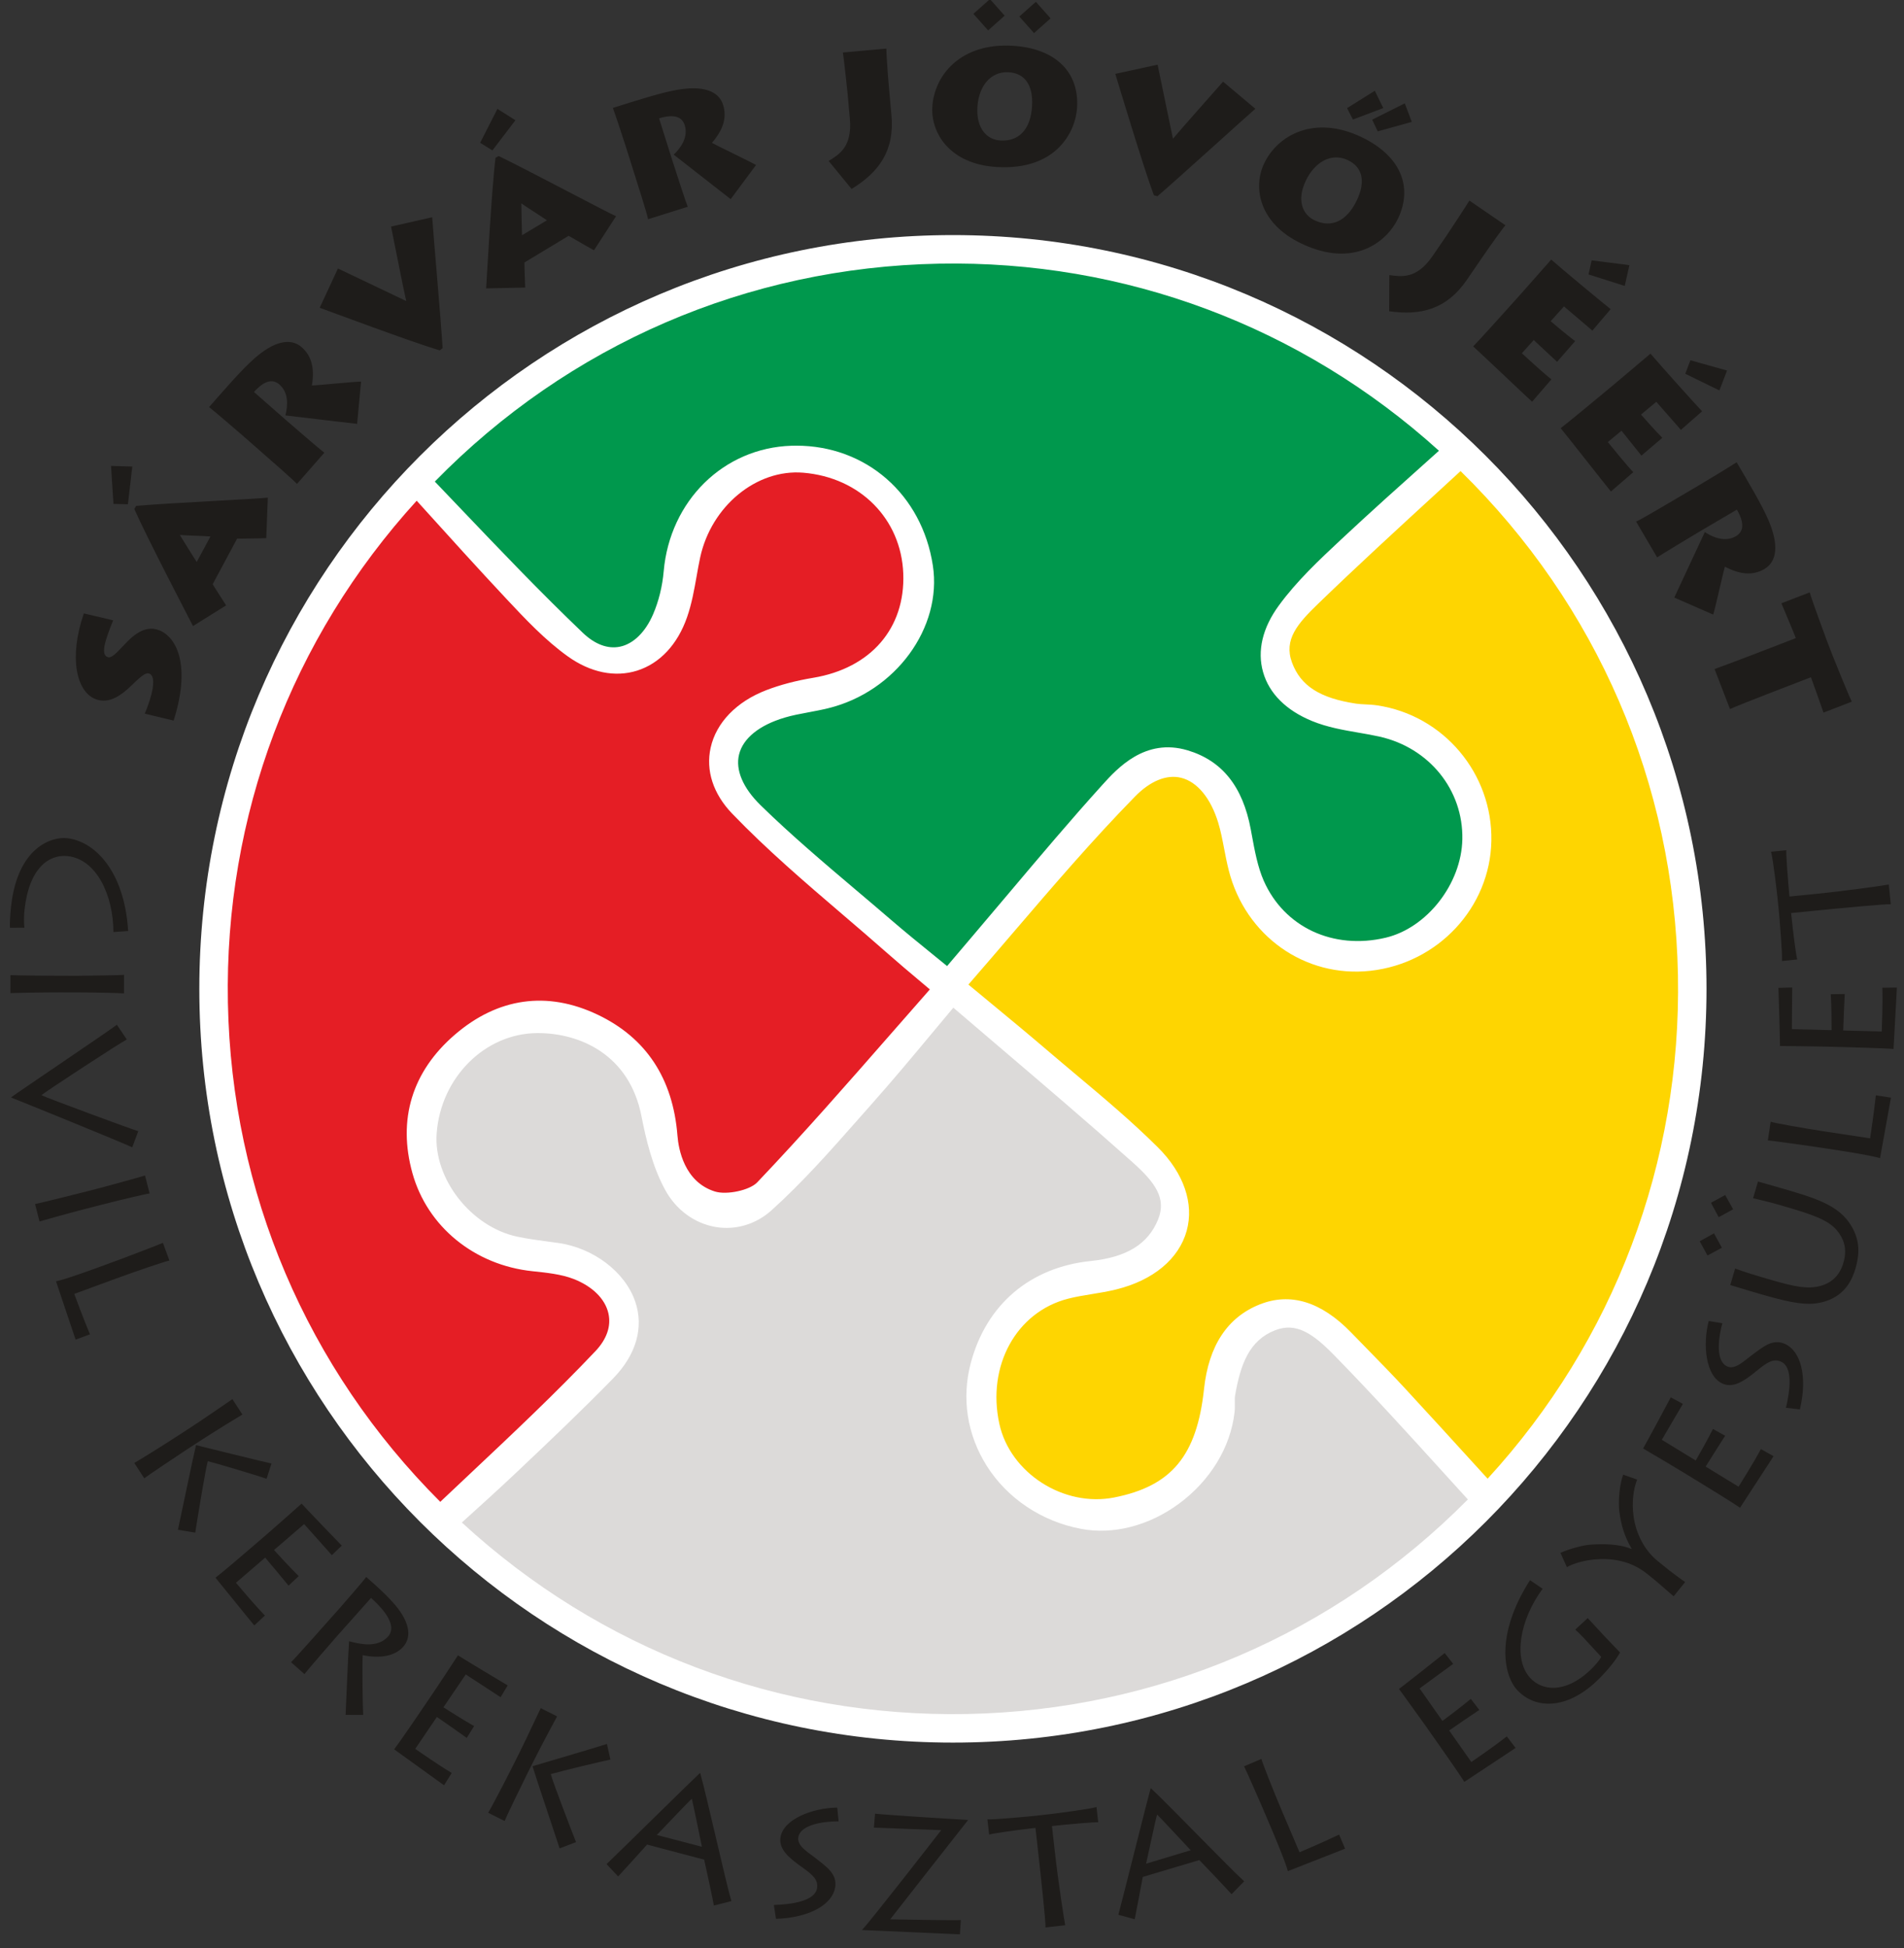 <?xml version="1.0" encoding="UTF-8" standalone="no"?>
<svg xmlns="http://www.w3.org/2000/svg" xmlns:xlink="http://www.w3.org/1999/xlink" xmlns:serif="http://www.serif.com/" width="100%" height="100%" viewBox="0 0 1132 1158" version="1.1" xml:space="preserve" style="fill-rule:evenodd;clip-rule:evenodd;stroke-linejoin:round;stroke-miterlimit:2;">
    <rect x="0" y="0" width="1132" height="1158" fill="#333333" stroke="none"/>
    <g id="Artboard1" transform="matrix(1.959,0,0,2.06,-199.559,-38.883)">
        <rect x="101.884" y="18.872" width="577.445" height="561.989" style="fill:none;"></rect>
        <clipPath id="_clip1">
            <rect x="101.884" y="18.872" width="577.445" height="561.989"></rect>
        </clipPath>
        <g clip-path="url(#_clip1)">
            <g transform="matrix(1.955,0,0,1.859,549.958,132.216)">
                <path d="M0,69.494C0.177,60.846 -5.883,53.304 -14.594,51.356C-17.964,50.604 -21.528,50.348 -24.675,49.06C-31.529,46.257 -33.27,40.43 -28.924,34.478C-26.254,30.822 -22.86,27.644 -19.529,24.53C-14.014,19.372 -8.334,14.339 -2.561,9.165C-23.647,-10.72 -52.218,-22.697 -83.486,-22.097C-115.587,-21.481 -144.341,-7.727 -164.76,13.92C-156.524,22.504 -148.621,30.996 -140.261,38.984C-134.987,44.023 -128.713,42.164 -125.797,35.375C-124.815,33.089 -124.207,30.531 -123.989,28.049C-123.13,18.237 -115.777,10.863 -106.278,10.562C-96.233,10.245 -88.132,17.119 -86.573,27.283C-85.274,35.747 -91.865,44.679 -101.137,46.958C-103.428,47.523 -105.803,47.781 -108.057,48.454C-117.538,51.289 -119.733,58.827 -112.68,65.726C-106.283,71.983 -99.281,77.625 -92.489,83.473C-89.08,86.409 -85.547,89.201 -81.907,92.191C-79.772,89.678 -78.124,87.728 -76.468,85.785C-69.817,77.988 -63.313,70.057 -56.44,62.462C-53.672,59.404 -50.35,56.297 -45.495,57.74C-40.305,59.285 -38.138,63.304 -37.205,68.321C-36.674,71.172 -36.203,74.13 -35.05,76.753C-31.394,85.066 -22.736,89.015 -13.607,86.861C-6.216,85.118 -0.162,77.389 0,69.494" style="fill:rgb(0,152,77);fill-rule:nonzero;"></path>
            </g>
            <g transform="matrix(1.955,0,0,1.859,525.183,185.371)">
                <path d="M0,127.615C4.818,132.821 9.585,138.079 14.374,143.329C34.565,122.192 46.744,93.39 46.139,61.855C45.523,29.805 31.814,1.09 10.227,-19.322C2.202,-11.929 -5.727,-4.752 -13.406,2.668C-16.509,5.666 -19.886,9.157 -18.041,14.164C-16.099,19.436 -11.465,21.198 -6.351,21.971C-5.268,22.135 -4.151,22.08 -3.066,22.242C6.228,23.626 12.958,31.634 12.776,41.057C12.598,50.249 5.332,58.033 -4.038,59.07C-13.041,60.069 -21.373,54.165 -23.662,45.108C-24.288,42.632 -24.581,40.064 -25.323,37.628C-28.065,28.633 -35.429,26.04 -41.917,32.672C-51.45,42.416 -60.061,53.063 -69.35,63.649C-64.205,67.927 -59.681,71.604 -55.252,75.393C-49.553,80.267 -43.645,84.947 -38.34,90.226C-30.976,97.553 -33.639,106.063 -43.773,108.572C-46.247,109.186 -48.827,109.381 -51.295,110.019C-60.453,112.38 -65.746,121.949 -63.558,132.02C-61.645,140.823 -52.152,146.937 -43.155,145.161C-33.26,143.207 -28.669,137.783 -27.443,126.399C-26.901,121.358 -24.969,116.993 -20.169,115.082C-15.567,113.25 -11.643,115.562 -8.384,118.917C-5.579,121.808 -2.734,124.659 0,127.615" style="fill:rgb(254,213,1);fill-rule:nonzero;"></path>
            </g>
            <g transform="matrix(1.955,0,0,1.859,553.244,371.126)">
                <path d="M0,43.426C-7.448,35.272 -14.63,27.201 -22.165,19.493C-25.124,16.465 -28.813,13.143 -33.753,15.073C-38.957,17.104 -40.47,21.892 -41.333,26.894C-41.488,27.787 -41.328,28.731 -41.433,29.637C-42.579,39.498 -53.191,47.562 -62.652,45.784C-73.821,43.684 -80.842,33.19 -78.058,22.756C-75.895,14.653 -69.807,9.437 -61.341,8.561C-55.914,8.001 -51.219,6.026 -49.073,0.757C-47.066,-4.168 -50.415,-7.75 -53.658,-10.641C-63.185,-19.132 -72.973,-27.328 -83.152,-36.063C-88.076,-30.228 -92.535,-24.718 -97.24,-19.427C-102.203,-13.844 -107.071,-8.105 -112.604,-3.126C-116.802,0.653 -122.969,-0.713 -125.705,-5.727C-127.487,-8.996 -128.429,-12.842 -129.155,-16.545C-131.271,-27.336 -139.95,-31.258 -147.541,-31.202C-156.973,-31.134 -164.576,-23.199 -165.297,-13.625C-165.906,-5.538 -159.339,2.981 -151.058,4.745C-148.922,5.201 -146.74,5.445 -144.573,5.746C-136.929,6.803 -129.384,14.981 -137.297,23.07C-142.141,28.026 -147.171,32.802 -152.208,37.563C-155.564,40.735 -159.006,43.821 -162.442,46.924C-141.287,67.233 -112.396,79.489 -80.759,78.881C-48.932,78.27 -20.385,64.753 0,43.426" style="fill:rgb(220,218,217);fill-rule:nonzero;"></path>
            </g>
            <g transform="matrix(1.955,0,0,1.859,166.641,299.771)">
                <path d="M0,4.72C0.608,36.395 13.993,64.826 35.143,85.191C43.941,76.833 52.714,68.846 60.846,60.269C65.928,54.909 63.658,48.202 56.638,45.485C54.477,44.648 52.047,44.395 49.711,44.152C41.837,43.328 35.089,38.16 32.967,30.536C30.877,23.022 32.895,16.442 38.856,11.306C44.81,6.176 51.518,5.12 58.644,8.51C65.706,11.871 69.181,17.71 69.793,25.461C70.178,30.355 72.57,34.635 77.14,36.069C79.697,36.871 84.173,35.952 85.961,34.073C95.631,23.913 104.731,13.208 114.308,2.375C111.055,-0.385 108.532,-2.454 106.089,-4.611C98.015,-11.744 89.507,-18.465 82.064,-26.207C76.597,-31.894 79.063,-38.889 86.56,-41.782C88.755,-42.628 91.095,-43.2 93.421,-43.588C103.369,-45.243 109.604,-52.44 109.242,-62.017C108.881,-71.581 101.594,-78.961 91.7,-79.782C83.386,-80.471 75.322,-73.935 73.365,-64.908C72.714,-61.897 72.404,-58.773 71.4,-55.887C68.888,-48.665 62.415,-46.445 56.237,-50.88C52.863,-53.302 49.941,-56.421 47.079,-59.473C41.858,-65.043 36.738,-70.744 31.531,-76.499C11.482,-55.385 -0.603,-26.691 0,4.72" style="fill:rgb(229,30,37);fill-rule:nonzero;"></path>
            </g>
            <g transform="matrix(1.955,0,0,1.859,154.561,18.624)">
                <path d="M0,111.974C2.615,103.776 0.677,99.136 -2.214,97.963C-4.576,97.004 -6.57,99.044 -7.651,100.192C-8.956,101.573 -9.662,102.355 -10.273,102.106C-11.274,101.7 -10.786,99.859 -9.387,96.412L-13.938,95.342C-16.296,102.188 -15.091,107.436 -12.172,108.62C-9.948,109.523 -7.951,107.873 -6.574,106.554C-4.811,104.841 -4.274,104.476 -3.746,104.691C-2.606,105.153 -3.324,108.197 -4.485,110.899L0,111.974ZM8.152,94.092C7.432,92.96 6.192,91.061 6.064,90.809L9.852,83.74C10.217,83.715 12.908,83.72 14.379,83.659L14.622,77.367C12.775,77.588 -0.134,78.167 -5.809,78.644L-6.102,79.133C-4.179,83.506 2.317,95.943 3.006,97.301L8.152,94.092ZM3.584,87.361C2.731,86.044 1.692,84.336 0.961,83.163C2.124,83.266 4.074,83.281 5.72,83.395L3.584,87.361ZM-9.338,78.345L-7.095,78.397L-6.415,72.542L-9.718,72.449L-9.338,78.345ZM12.473,60.973C14.276,58.963 15.535,59.03 16.437,59.822C17.857,61.068 17.756,63.095 17.344,64.609C18.673,64.778 27.327,65.787 28.484,65.924L29.098,59.358C28.014,59.365 22.651,59.927 21.463,59.962C21.893,57.425 21.487,55.432 19.886,54.027C18.127,52.484 15.532,53.121 12.497,55.806C10.528,57.55 8.037,60.433 5.504,63.319C5.927,63.61 10.115,67.206 10.702,67.721L13.813,70.452C14.219,70.808 18.771,74.763 19.143,75.249L23.397,70.401C23.065,70.189 18.177,65.979 17.456,65.346L12.473,60.973ZM33.754,35.301C33.949,36.179 35.665,44.989 36.106,46.857C34.388,46.035 26.663,42.346 25.51,41.804L22.676,47.899C24.171,48.439 36.546,53.082 41.311,54.52L41.758,54.167C41.563,50.577 40.236,35.575 40.14,33.855L33.754,35.301ZM54.576,44.765C54.535,43.424 54.44,41.158 54.458,40.876L61.325,36.734C61.652,36.899 63.963,38.278 65.259,38.977L68.682,33.692C66.982,32.938 55.588,26.842 50.466,24.353L49.964,24.623C49.383,29.366 48.615,43.375 48.513,44.895L54.576,44.765ZM54.088,36.645C54.027,35.077 54.006,33.078 53.978,31.696C54.924,32.378 56.593,33.388 57.95,34.327L54.088,36.645ZM47.585,22.293L49.487,23.483L53.062,18.798L50.27,17.03L47.585,22.293ZM75.36,18.5C77.945,17.718 78.986,18.429 79.346,19.573C79.913,21.376 78.774,23.055 77.636,24.137C78.685,24.97 85.558,30.324 86.476,31.042L90.409,25.748C89.479,25.191 84.603,22.888 83.569,22.302C85.253,20.357 85.94,18.442 85.301,16.41C84.599,14.178 82.051,13.376 78.063,14.096C75.474,14.564 71.849,15.736 68.186,16.888C68.396,17.357 70.11,22.605 70.344,23.349L71.586,27.298C71.748,27.813 73.586,33.556 73.652,34.164L79.805,32.229C79.63,31.875 77.638,25.74 77.35,24.824L75.36,18.5ZM111.076,14.052C110.8,11.005 110.632,8.158 110.648,7.675L103.896,8.287C104.013,8.909 104.579,14.159 104.617,14.577L104.977,18.551C105.375,22.943 103.283,24.127 101.685,25.115L105.242,29.461C109.466,26.88 111.936,23.553 111.436,18.026L111.076,14.052ZM127.809,26.058C136.973,26.597 140.028,20.646 140.253,16.812C140.582,11.212 136.766,7.622 130.237,7.238C122.181,6.765 118.068,11.812 117.779,16.724C117.54,20.797 120.502,25.629 127.809,26.058M128.351,21.943C126.255,21.82 124.583,20.099 124.78,16.745C124.96,13.69 126.7,11.178 129.635,11.35C132.121,11.496 133.454,13.348 133.264,16.582C133.044,20.326 131.137,22.107 128.351,21.943M126.441,4.852L129.009,2.568L126.726,0L124.157,2.283L126.441,4.852ZM133.568,5.27L136.137,2.987L133.853,0.419L131.285,2.702L133.568,5.27ZM162.915,12.807C162.334,13.493 156.354,20.187 155.133,21.668C154.749,19.802 153.016,11.419 152.751,10.173L146.182,11.601C146.657,13.118 150.441,25.783 152.176,30.447L152.728,30.59C155.469,28.263 166.616,18.136 167.928,17.019L162.915,12.807ZM175.061,37.929C183.346,41.883 188.418,37.522 190.072,34.056C192.488,28.993 190.307,24.23 184.404,21.413C177.121,17.938 171.408,21.062 169.29,25.503C167.533,29.185 168.454,34.777 175.061,37.929M177.114,34.322C175.219,33.418 174.319,31.193 175.766,28.161C177.084,25.399 179.643,23.728 182.296,24.995C184.544,26.067 185.081,28.284 183.686,31.209C182.071,34.593 179.632,35.524 177.114,34.322M186.059,18.712L186.924,20.521L192.211,19.055L191.124,16.177L186.059,18.712ZM182.161,16.919L183.079,18.687L187.783,16.909L186.472,14.223L182.161,16.919ZM203.01,40.282C204.739,37.757 206.423,35.456 206.744,35.094L201.149,31.264C200.843,31.817 197.934,36.225 197.697,36.572L195.443,39.864C192.952,43.503 190.585,43.083 188.725,42.827L188.697,48.443C193.598,49.144 197.621,48.154 200.756,43.574L203.01,40.282ZM213.888,59.011C212.848,58.238 209.81,55.425 209.297,54.964L211.142,52.912C211.589,53.313 214.228,55.807 214.763,56.288L217.567,53.081C216.594,52.367 214.172,50.35 213.77,49.989L215.836,47.692C216.193,48.013 219.483,50.77 220.242,51.452L223.081,48.114C222.173,47.419 215.129,41.569 213.857,40.425C213.356,40.983 209.288,45.596 209.008,45.909L206.741,48.429C206.34,48.875 202.689,52.935 201.742,53.899C202.924,54.962 210.06,61.742 210.886,62.485L213.888,59.011ZM220.13,40.539L219.652,42.731L225.269,44.514L225.991,41.29L220.13,40.539ZM226.596,73.416C225.68,72.5 223.083,69.275 222.643,68.744L224.767,66.982C225.15,67.444 227.398,70.295 227.858,70.849L231.098,68.083C230.24,67.236 228.136,64.889 227.792,64.473L230.17,62.5C230.476,62.87 233.331,66.076 233.982,66.861L237.277,63.972C236.479,63.152 230.361,56.339 229.269,55.023C228.692,55.502 223.997,59.475 223.673,59.743L221.064,61.907C220.602,62.29 216.4,65.776 215.323,66.592C216.338,67.816 222.412,75.561 223.121,76.416L226.596,73.416ZM235.459,56.048L234.666,58.147L239.965,60.729L241.147,57.643L235.459,56.048ZM242.68,79.23C244.023,81.572 243.565,82.747 242.53,83.355C240.901,84.313 239.009,83.581 237.699,82.715C237.123,83.924 233.451,91.826 232.958,92.881L239.001,95.523C239.334,94.492 240.482,89.223 240.821,88.084C243.095,89.287 245.115,89.526 246.951,88.447C248.968,87.26 249.177,84.597 247.579,80.873C246.541,78.456 244.583,75.187 242.637,71.877C242.228,72.187 237.5,75.037 236.828,75.432L233.259,77.531C232.793,77.804 227.611,80.887 227.032,81.087L230.302,86.647C230.608,86.398 236.137,83.077 236.965,82.59L242.68,79.23ZM241.609,110.188C242.064,109.949 245.328,108.658 247.791,107.708L254.173,105.247C254.27,105.499 255.971,110.244 256.127,110.731L260.521,109.036C259.935,107.848 257.702,102.31 257.519,101.834L256.666,99.623C256.558,99.343 254.311,93.265 253.98,92.074L249.585,93.769C249.916,94.542 251.431,98.137 251.83,99.173L245.812,101.494C243.237,102.487 239.839,103.765 239.213,103.974L241.609,110.188Z" style="fill:rgb(30,28,26);fill-rule:nonzero;"></path>
            </g>
            <g transform="matrix(1.955,0,0,1.859,109.272,550.651)">
                <path d="M0,-142.075C-0.077,-142.71 -0.097,-143.846 0.027,-144.936C0.754,-151.326 3.807,-153.514 6.752,-153.179C11.11,-152.683 13.78,-147.308 13.823,-141.397L16.108,-141.555C15.531,-150.897 10.892,-155.482 6.651,-155.964C4.237,-156.239 -1.024,-154.571 -2.063,-145.442C-2.247,-143.822 -2.27,-142.572 -2.239,-142.061L0,-142.075ZM8.173,-132.03C11.196,-132.026 15.019,-131.933 15.463,-131.873L15.467,-134.748C14.874,-134.689 8.65,-134.608 8.206,-134.609L5.479,-134.612C4.827,-134.613 -1.071,-134.65 -2.168,-134.711L-2.171,-131.925C-1.578,-131.954 2.927,-132.037 5.446,-132.034L8.173,-132.03ZM17.679,-110.492C16.815,-110.712 3.315,-115.712 2.642,-116.076C3.37,-116.705 14.801,-124.17 15.897,-124.725L14.356,-127.011C13.297,-126.162 -1.276,-116.362 -2.037,-115.759L-2.03,-115.7C-0.177,-114.976 15.338,-108.675 16.738,-107.984L17.679,-110.492ZM12.338,-99.165C15.266,-99.917 18.992,-100.781 19.437,-100.834L18.723,-103.618C18.163,-103.414 12.156,-101.781 11.726,-101.67L9.085,-100.993C8.453,-100.831 2.733,-99.394 1.656,-99.179L2.348,-96.48C2.915,-96.656 7.257,-97.862 9.697,-98.488L12.338,-99.165ZM21.501,-93.163C21.077,-92.944 15.394,-90.793 15.005,-90.649L11.861,-89.494C11.305,-89.29 6.242,-87.429 4.908,-87.192C5.143,-86.552 7.653,-78.949 7.949,-78.142L10.175,-78.96C9.072,-81.617 7.968,-84.622 7.743,-85.234L14.28,-87.636C17.257,-88.73 21.944,-90.326 22.513,-90.409L21.501,-93.163ZM18.608,-56.615C18.999,-56.939 23.672,-60.082 25.312,-61.148L27.574,-62.618C29.413,-63.813 33.478,-66.313 33.842,-66.515L32.292,-68.901C31.795,-68.578 27.825,-65.821 25.986,-64.626L23.749,-63.172C21.339,-61.606 17.712,-59.355 17.058,-59.001L18.608,-56.615ZM26.525,-48.186C26.739,-49.598 28.104,-58.049 28.472,-59.278C30.381,-58.787 36.32,-56.991 37.597,-56.548L38.357,-58.915C37.471,-59.082 27.233,-61.619 26.643,-61.765C26.229,-60.118 23.954,-49.096 23.834,-48.629L26.525,-48.186ZM37.337,-35.317C35.581,-37.13 33.268,-39.909 32.842,-40.403L37.381,-44.308C37.574,-44.083 38.325,-43.165 39.117,-42.244C39.907,-41.281 40.715,-40.296 41.005,-39.959L42.587,-41.438C41.412,-42.577 39.08,-45.105 38.751,-45.487L43.424,-49.508C43.714,-49.171 46.974,-45.564 47.728,-44.688L49.268,-46.169C48.331,-47.122 43.458,-52.196 43.032,-52.69C42.692,-52.358 38.125,-48.35 37.811,-48.08L35.272,-45.895C34.823,-45.509 30.734,-41.991 29.665,-41.188C30.013,-40.784 35.107,-34.454 35.687,-33.78L37.337,-35.317ZM53.814,-38.053C57.556,-34.679 57.236,-32.939 56.448,-32.054C54.772,-30.173 51.851,-30.95 50.402,-31.328C50.289,-29.999 49.879,-20.361 49.864,-19.898L52.593,-19.888C52.511,-20.953 52.419,-28.022 52.521,-29.162C55.048,-28.657 57.426,-28.92 58.806,-30.469C60.265,-32.106 59.682,-34.571 57.303,-37.246C55.799,-38.944 54.011,-40.458 53.06,-41.305C52.81,-40.892 49.385,-36.958 48.872,-36.383L47.511,-34.856C47.157,-34.458 41.855,-28.463 41.394,-28.08L43.474,-26.227C43.687,-26.554 47.859,-31.37 48.49,-32.078L53.814,-38.053ZM66.338,-10.886C64.17,-12.178 61.212,-14.259 60.672,-14.625L64.035,-19.578C64.281,-19.411 65.245,-18.721 66.25,-18.038C67.263,-17.315 68.301,-16.574 68.669,-16.325L69.811,-18.164C68.379,-18.958 65.468,-20.791 65.051,-21.074L68.514,-26.174C68.882,-25.924 72.969,-23.292 73.926,-22.643L75.026,-24.475C73.873,-25.15 67.845,-28.777 67.306,-29.143C67.064,-28.734 63.7,-23.674 63.467,-23.331L61.586,-20.56C61.253,-20.07 58.223,-15.607 57.4,-14.554C57.842,-14.254 64.41,-9.472 65.146,-8.972L66.338,-10.886ZM74.547,-3.43C74.72,-3.907 77.167,-8.979 78.044,-10.728L79.254,-13.138C80.238,-15.098 82.485,-19.31 82.697,-19.667L80.155,-20.944C79.889,-20.414 77.854,-16.03 76.87,-14.07L75.673,-11.686C74.384,-9.116 72.389,-5.342 72.004,-4.706L74.547,-3.43ZM85.636,-0.152C85.108,-1.478 82.019,-9.462 81.716,-10.709C83.612,-11.249 89.645,-12.698 90.971,-12.961L90.431,-15.387C89.583,-15.084 79.465,-12.104 78.881,-11.933C79.356,-10.302 82.958,0.361 83.089,0.825L85.636,-0.152ZM92.173,5.178C92.822,4.477 96.089,0.89 96.663,0.229L105.525,2.568C105.65,3.071 106.857,8.647 107.033,9.693L109.754,9.006C108.853,5.972 106.052,-6.755 104.919,-10.852L104.862,-10.869C104.009,-10.108 92.47,1.271 90.373,3.263L92.173,5.178ZM98.173,-1.262C98.521,-1.589 103.069,-6.428 103.611,-6.882C103.745,-6.407 105.056,-0.055 105.175,0.57L98.173,-1.262ZM116.68,11.762C122.059,11.564 125.44,9.446 125.862,6.872C126.203,4.795 124.578,3.718 122.742,2.275C121.707,1.445 119.916,0.46 120.137,-0.885C120.492,-3.05 124.633,-3.391 126.401,-3.372L126.182,-5.51C122.298,-5.456 117.835,-3.696 117.379,-0.917C117.081,0.896 118.576,2.222 120.675,3.708C122.451,4.961 123.257,5.724 123.046,7.01C122.72,8.999 119.12,9.52 116.343,9.605L116.68,11.762ZM131.874,-2.404C132.378,-2.391 141.293,-2.038 142.33,-2.011C141.716,-1.226 131.221,12.284 130.064,13.44L130.063,13.499C131.337,13.532 144.662,14.15 145.225,14.164L145.373,11.945C144.748,12.017 135.857,11.872 134.406,11.834C134.651,11.515 145.45,-2.284 146.461,-3.533L146.463,-3.592C146.048,-3.603 133.557,-4.376 132.05,-4.564L131.874,-2.404ZM161.575,12.749C161.459,12.255 160.526,6.336 159.953,1.24L159.516,-2.647C161.666,-2.889 166.627,-3.327 166.699,-3.216L166.431,-5.602C165.6,-5.3 159.779,-4.556 159.278,-4.5L156.922,-4.235C156.627,-4.202 150.285,-3.578 149.496,-3.698L149.764,-1.313C150.134,-1.473 153.92,-2.018 156.954,-2.359L157.348,1.146C157.794,5.122 158.586,12.429 158.512,13.094L161.575,12.749ZM172.36,11.82C172.548,10.884 173.468,6.12 173.613,5.256L182.396,2.636C182.765,3 186.701,7.131 187.396,7.932L189.36,5.929C187.011,3.808 177.989,-5.596 174.887,-8.503L174.83,-8.488C174.499,-7.393 170.577,8.33 169.825,11.124L172.36,11.82ZM174.125,3.197C174.252,2.737 175.614,-3.763 175.84,-4.433C176.201,-4.097 180.63,0.641 181.057,1.113L174.125,3.197ZM189.338,-11.916C189.578,-11.503 192.012,-5.936 192.174,-5.554L193.486,-2.472C193.718,-1.927 195.831,3.036 196.135,4.356C196.762,4.089 204.23,1.201 205.02,0.864L204.092,-1.317C201.493,-0.082 198.548,1.171 197.948,1.427L195.22,-4.982C193.978,-7.9 192.149,-12.501 192.038,-13.065L189.338,-11.916ZM230.121,-16.562C228.146,-14.991 225.155,-12.959 224.622,-12.584L221.177,-17.48C221.419,-17.651 222.406,-18.309 223.4,-19.008C224.435,-19.7 225.494,-20.409 225.858,-20.665L224.54,-22.383C223.292,-21.324 220.549,-19.249 220.136,-18.959L216.589,-24.001C216.953,-24.257 220.86,-27.15 221.805,-27.816L220.481,-29.493C219.441,-28.652 213.918,-24.296 213.384,-23.92C213.682,-23.55 217.226,-18.615 217.465,-18.275L219.392,-15.536C219.733,-15.051 222.837,-10.64 223.531,-9.498C223.968,-9.805 230.763,-14.259 231.49,-14.771L230.121,-16.562ZM243.995,-33.508L242.686,-34.922L240.751,-33.13C240.873,-33.042 241.5,-32.451 242.004,-31.907L244.782,-28.906C244.532,-28.391 243.806,-27.517 242.979,-26.752C239.064,-23.128 235.562,-23.683 233.77,-25.619C231.052,-28.555 232.15,-34.7 235.69,-39.471L233.728,-40.805C228.215,-32.188 229.714,-25.943 231.727,-23.768C234.566,-20.702 239.394,-20.809 243.874,-24.956C245.528,-26.486 247.113,-28.438 247.703,-29.59C247.481,-29.829 245.908,-31.442 245.243,-32.16L243.995,-33.508ZM257.816,-40.518C257.387,-40.789 255.579,-42.136 255.303,-42.36L253.551,-43.776C251.454,-45.472 250.167,-48.075 249.801,-50.734C249.484,-52.934 249.81,-55.034 250.359,-56.42L248.192,-57.181C247.662,-55.818 247.379,-53.112 247.602,-51.408C247.887,-49.309 248.383,-47.613 249.516,-45.667L249.497,-45.644C247.469,-46.483 244.923,-46.446 243.062,-46.312C242.057,-46.248 239.902,-45.704 238.454,-45.045L239.447,-42.832C240.501,-43.428 242.202,-43.882 243.767,-44.026C246.398,-44.262 249.372,-43.84 251.93,-41.771L253.313,-40.653C253.566,-40.448 255.566,-38.678 256.027,-38.306L257.816,-40.518ZM269.567,-61.15C268.38,-58.924 266.443,-55.87 266.103,-55.313L260.995,-58.436C261.149,-58.689 261.793,-59.685 262.427,-60.722C263.102,-61.768 263.792,-62.84 264.024,-63.22L262.131,-64.272C261.408,-62.804 259.715,-59.809 259.452,-59.379L254.193,-62.595C254.425,-62.974 256.859,-67.183 257.462,-68.169L255.58,-69.181C254.96,-67.997 251.624,-61.803 251.284,-61.247C251.704,-61.025 256.919,-57.906 257.273,-57.69L260.13,-55.943C260.636,-55.633 265.238,-52.82 266.33,-52.048C266.608,-52.503 271.072,-59.293 271.535,-60.051L269.567,-61.15ZM275.628,-67.314C276.854,-72.555 275.702,-76.374 273.33,-77.46C271.417,-78.336 269.949,-77.052 268.074,-75.661C267,-74.882 265.578,-73.414 264.338,-73.981C262.344,-74.894 263.106,-78.979 263.591,-80.68L261.47,-81.031C260.499,-77.271 261.021,-72.501 263.581,-71.329C265.251,-70.565 266.925,-71.657 268.911,-73.29C270.588,-74.673 271.536,-75.25 272.722,-74.707C274.554,-73.868 274.108,-70.259 273.458,-67.557L275.628,-67.314ZM269.515,-87.891C267.296,-88.54 266.183,-88.959 265.566,-89.17L264.817,-86.61C265.386,-86.444 267.141,-85.899 268.25,-85.575L269.559,-85.192C275.418,-83.476 277.474,-83.431 279.616,-84.101C282.851,-85.13 283.841,-87.774 284.249,-89.168C285.056,-91.927 284.764,-93.989 283.45,-96.041C281.769,-98.633 278.939,-99.832 274.303,-101.189L273.165,-101.522C271.259,-102.08 269.658,-102.518 269.118,-102.676L268.36,-100.088C269.279,-99.85 270.734,-99.547 272.412,-99.056L273.237,-98.814C277.049,-97.699 279.942,-96.821 281.356,-95.11C282.386,-93.882 283.035,-92.303 282.386,-90.084C281.845,-88.235 280.709,-86.992 278.796,-86.471C276.92,-85.971 275.062,-86.268 271.136,-87.416L269.515,-87.891ZM263.515,-92.396L262.287,-94.639L260.073,-93.403L261.28,-91.197L263.515,-92.396ZM265.263,-98.369L264.027,-100.584L261.821,-99.377L263.02,-97.142L265.263,-98.369ZM270.648,-109.057C271.126,-109.045 277.142,-108.193 277.552,-108.131L280.863,-107.63C281.45,-107.541 286.783,-106.733 288.066,-106.299C288.168,-106.973 289.63,-114.845 289.759,-115.695L287.415,-116.05C287.101,-113.19 286.622,-110.025 286.524,-109.38L279.638,-110.423C276.502,-110.898 271.626,-111.757 271.087,-111.958L270.648,-109.057ZM288.424,-132.751C288.506,-130.229 288.351,-126.616 288.334,-125.964L282.349,-126.121C282.357,-126.417 282.418,-127.602 282.45,-128.816C282.512,-130.06 282.575,-131.333 282.587,-131.778L280.422,-131.746C280.527,-130.112 280.555,-126.672 280.542,-126.169L274.379,-126.331C274.391,-126.775 274.4,-131.637 274.431,-132.793L272.294,-132.73C272.348,-131.395 272.549,-124.363 272.532,-123.711C273.007,-123.728 279.082,-123.628 279.496,-123.617L282.844,-123.529C283.437,-123.513 288.829,-123.371 290.16,-123.247C290.174,-123.781 290.654,-131.892 290.678,-132.781L288.424,-132.751ZM289.428,-148.774C288.932,-148.665 283.001,-147.806 277.899,-147.298L274.006,-146.91C273.792,-149.063 273.416,-154.029 273.528,-154.1L271.139,-153.862C271.431,-153.027 272.101,-147.196 272.151,-146.695L272.386,-144.336C272.416,-144.041 272.959,-137.691 272.829,-136.904L275.218,-137.142C275.062,-137.514 274.565,-141.306 274.262,-144.344L277.771,-144.694C281.753,-145.09 289.07,-145.789 289.733,-145.707L289.428,-148.774Z" style="fill:rgb(30,28,26);fill-rule:nonzero;"></path>
            </g>
            <g transform="matrix(1.955,0,0,1.859,391.069,521.656)">
                <path d="M0,-233.972C-64.61,-233.972 -116.986,-181.596 -116.986,-116.986C-116.986,-52.376 -64.61,0 0,0C64.61,0 116.986,-52.376 116.986,-116.986C116.986,-181.596 64.61,-233.972 0,-233.972M48.146,-166.157C49.087,-162.831 51.725,-160.198 55.773,-158.542C58.123,-157.581 60.602,-157.154 62.997,-156.741C64.114,-156.549 65.17,-156.367 66.208,-156.135C73.944,-154.405 79.238,-147.849 79.082,-140.19C78.94,-133.286 73.596,-126.436 67.169,-124.92C59.023,-122.997 51.421,-126.556 48.247,-133.772C47.31,-135.905 46.845,-138.435 46.396,-140.881L46.241,-141.721C45.001,-148.391 41.787,-152.41 36.414,-154.009C29.832,-155.966 25.523,-151.21 23.21,-148.654C18.267,-143.191 13.446,-137.477 8.785,-131.951C6.907,-129.725 5.029,-127.498 3.14,-125.282C2.128,-124.095 1.119,-122.906 0.001,-121.587L-0.905,-120.52C-1.484,-120.992 -2.061,-121.46 -2.634,-121.926C-5.114,-123.939 -7.456,-125.841 -9.771,-127.834C-11.501,-129.324 -13.244,-130.8 -14.989,-132.276C-19.981,-136.503 -25.143,-140.874 -29.859,-145.486C-32.602,-148.17 -33.788,-150.967 -33.198,-153.36C-32.578,-155.872 -30.073,-157.901 -26.145,-159.076C-24.958,-159.431 -23.714,-159.663 -22.396,-159.909C-21.395,-160.096 -20.361,-160.289 -19.329,-160.544C-8.908,-163.106 -1.634,-173.04 -3.115,-182.69C-4.809,-193.737 -13.475,-201.289 -24.323,-201.289C-24.569,-201.289 -24.817,-201.285 -25.065,-201.277C-35.598,-200.943 -43.939,-192.745 -44.899,-181.783C-45.104,-179.45 -45.67,-177.15 -46.537,-175.133C-47.731,-172.352 -49.611,-170.514 -51.694,-170.089C-53.584,-169.701 -55.577,-170.45 -57.458,-172.247C-64.044,-178.539 -70.234,-185.031 -76.788,-191.904C-77.997,-193.171 -79.209,-194.443 -80.428,-195.717C-59.643,-216.973 -31.932,-228.964 -2.161,-229.536C26.668,-230.09 54.117,-219.794 75.45,-200.5L74.266,-199.439C69.412,-195.099 64.828,-190.998 60.25,-186.717C56.875,-183.562 53.385,-180.299 50.581,-176.459C48.058,-173.004 47.216,-169.442 48.146,-166.157M-69.256,-177.448C-66.346,-174.345 -63.337,-171.136 -59.797,-168.594C-56.286,-166.076 -52.457,-165.287 -49.011,-166.378C-45.492,-167.493 -42.743,-170.436 -41.271,-174.666C-40.539,-176.769 -40.157,-178.936 -39.786,-181.032C-39.614,-182.007 -39.442,-182.982 -39.234,-183.944C-37.506,-191.917 -30.478,-197.691 -23.232,-197.091C-14.411,-196.359 -8.028,-189.921 -7.707,-181.436C-7.387,-172.948 -12.744,-166.75 -21.691,-165.261C-24.38,-164.813 -26.833,-164.166 -28.983,-163.338C-33.602,-161.556 -36.746,-158.302 -37.61,-154.411C-38.396,-150.872 -37.211,-147.24 -34.273,-144.184C-28.902,-138.598 -22.927,-133.486 -17.149,-128.543C-14.831,-126.561 -12.434,-124.51 -10.118,-122.464C-8.469,-121.008 -6.811,-119.614 -4.891,-118C-4.564,-117.725 -4.223,-117.439 -3.881,-117.151L-3.883,-117.148L-3.581,-116.897C-5.556,-114.655 -7.513,-112.42 -9.461,-110.194C-16.552,-102.094 -23.249,-94.443 -30.383,-86.947C-31.549,-85.722 -35.109,-84.958 -36.952,-85.533C-41.697,-87.022 -42.597,-92.101 -42.763,-94.215C-43.463,-103.085 -47.635,-109.398 -55.161,-112.979C-62.981,-116.701 -70.647,-115.623 -77.331,-109.863C-83.954,-104.157 -86.227,-96.727 -83.904,-88.377C-81.593,-80.077 -74.279,-74.104 -65.267,-73.161C-63.068,-72.933 -60.794,-72.695 -58.907,-71.965C-55.968,-70.827 -53.99,-68.876 -53.48,-66.61C-53.036,-64.639 -53.735,-62.611 -55.501,-60.748C-61.754,-54.152 -68.27,-48.02 -75.168,-41.529C-76.636,-40.148 -78.108,-38.763 -79.581,-37.369C-100.298,-58.055 -111.986,-85.476 -112.55,-114.824C-113.104,-143.796 -102.715,-171.374 -83.242,-192.745L-82.531,-191.958C-78.206,-187.173 -73.734,-182.226 -69.256,-177.448M-67.733,-41.954C-62.36,-47.033 -57.524,-51.634 -52.761,-56.508C-49.165,-60.184 -47.944,-64.428 -49.322,-68.458C-50.892,-73.053 -55.822,-76.792 -61.307,-77.551L-62.699,-77.739C-64.415,-77.968 -66.036,-78.184 -67.637,-78.524C-74.826,-80.056 -80.668,-87.557 -80.14,-94.577C-79.488,-103.233 -72.645,-110.06 -64.561,-110.117C-64.514,-110.118 -64.467,-110.118 -64.418,-110.118C-57.845,-110.118 -50.215,-106.74 -48.352,-97.238C-47.64,-93.606 -46.646,-89.406 -44.674,-85.789C-42.982,-82.687 -40.126,-80.587 -36.84,-80.025C-33.74,-79.498 -30.579,-80.437 -28.169,-82.607C-23.363,-86.932 -19.026,-91.845 -14.831,-96.596C-14.099,-97.426 -13.367,-98.256 -12.633,-99.081C-9.369,-102.751 -6.268,-106.471 -2.986,-110.41C-1.982,-111.614 -0.968,-112.831 0.065,-114.062C2.4,-112.063 4.714,-110.092 7.009,-108.135C14.231,-101.979 21.052,-96.165 27.84,-90.114C31.394,-86.948 33.189,-84.473 31.852,-81.189C30.295,-77.369 26.973,-75.321 21.396,-74.745C11.987,-73.771 5.201,-68.007 2.777,-58.928C1.321,-53.469 2.193,-47.805 5.233,-42.98C8.436,-37.896 13.782,-34.32 19.904,-33.17C24.898,-32.226 30.436,-33.653 35.082,-37.073C39.94,-40.65 43.086,-45.809 43.716,-51.225C43.78,-51.785 43.772,-52.311 43.764,-52.776C43.757,-53.183 43.75,-53.567 43.799,-53.849C44.656,-58.817 46.041,-62.444 50.011,-63.994C53.278,-65.27 55.86,-63.526 59.224,-60.085C65.084,-54.091 70.62,-47.996 76.481,-41.543C77.63,-40.278 78.782,-39.01 79.94,-37.739C59.215,-16.812 31.676,-5.003 2.162,-4.436C-27.071,-3.903 -54.801,-14.413 -76.231,-34.159C-73.419,-36.697 -70.527,-39.313 -67.733,-41.954M70.228,-54.924C68.215,-57.101 66.117,-59.246 64.089,-61.32C63.327,-62.099 62.566,-62.878 61.807,-63.66C57.164,-68.44 52.393,-69.904 47.629,-68.007C42.612,-66.011 39.702,-61.594 38.981,-54.881C37.865,-44.525 33.954,-39.805 25.03,-38.043C17.193,-36.496 8.865,-41.847 7.204,-49.492C5.251,-58.481 9.834,-66.823 17.867,-68.894C19.037,-69.196 20.249,-69.394 21.531,-69.602C22.783,-69.806 24.078,-70.016 25.368,-70.336C31.102,-71.756 35.083,-75.069 36.289,-79.429C37.463,-83.667 35.835,-88.388 31.824,-92.379C27.782,-96.401 23.36,-100.111 19.084,-103.698C17.648,-104.903 16.212,-106.107 14.79,-107.324C11.756,-109.92 8.67,-112.47 5.402,-115.169C4.423,-115.977 3.426,-116.801 2.405,-117.647C4.703,-120.287 6.975,-122.938 9.184,-125.517C15.598,-133.003 21.656,-140.075 28.268,-146.833C30.639,-149.256 33.173,-150.29 35.409,-149.746C37.915,-149.135 40.02,-146.594 41.184,-142.776C41.575,-141.487 41.835,-140.14 42.109,-138.713C42.318,-137.631 42.533,-136.512 42.816,-135.397C45.387,-125.223 54.638,-118.659 64.816,-119.787C75.318,-120.949 83.389,-129.615 83.588,-139.945C83.79,-150.402 76.173,-159.445 65.871,-160.979C65.223,-161.076 64.61,-161.106 64.018,-161.135C63.507,-161.16 63.025,-161.184 62.59,-161.249C56.949,-162.102 53.973,-164.014 52.636,-167.641C51.326,-171.196 53.509,-173.677 56.735,-176.793C62.762,-182.617 68.816,-188.173 75.225,-194.055C76.415,-195.148 77.609,-196.244 78.806,-197.344C100.014,-176.569 111.979,-148.883 112.551,-119.147C113.108,-90.036 102.633,-62.364 83.007,-40.96L81.308,-42.824C77.622,-46.87 73.941,-50.912 70.228,-54.924" style="fill:white;fill-rule:nonzero;"></path>
            </g>
        </g>
    </g>
</svg>
